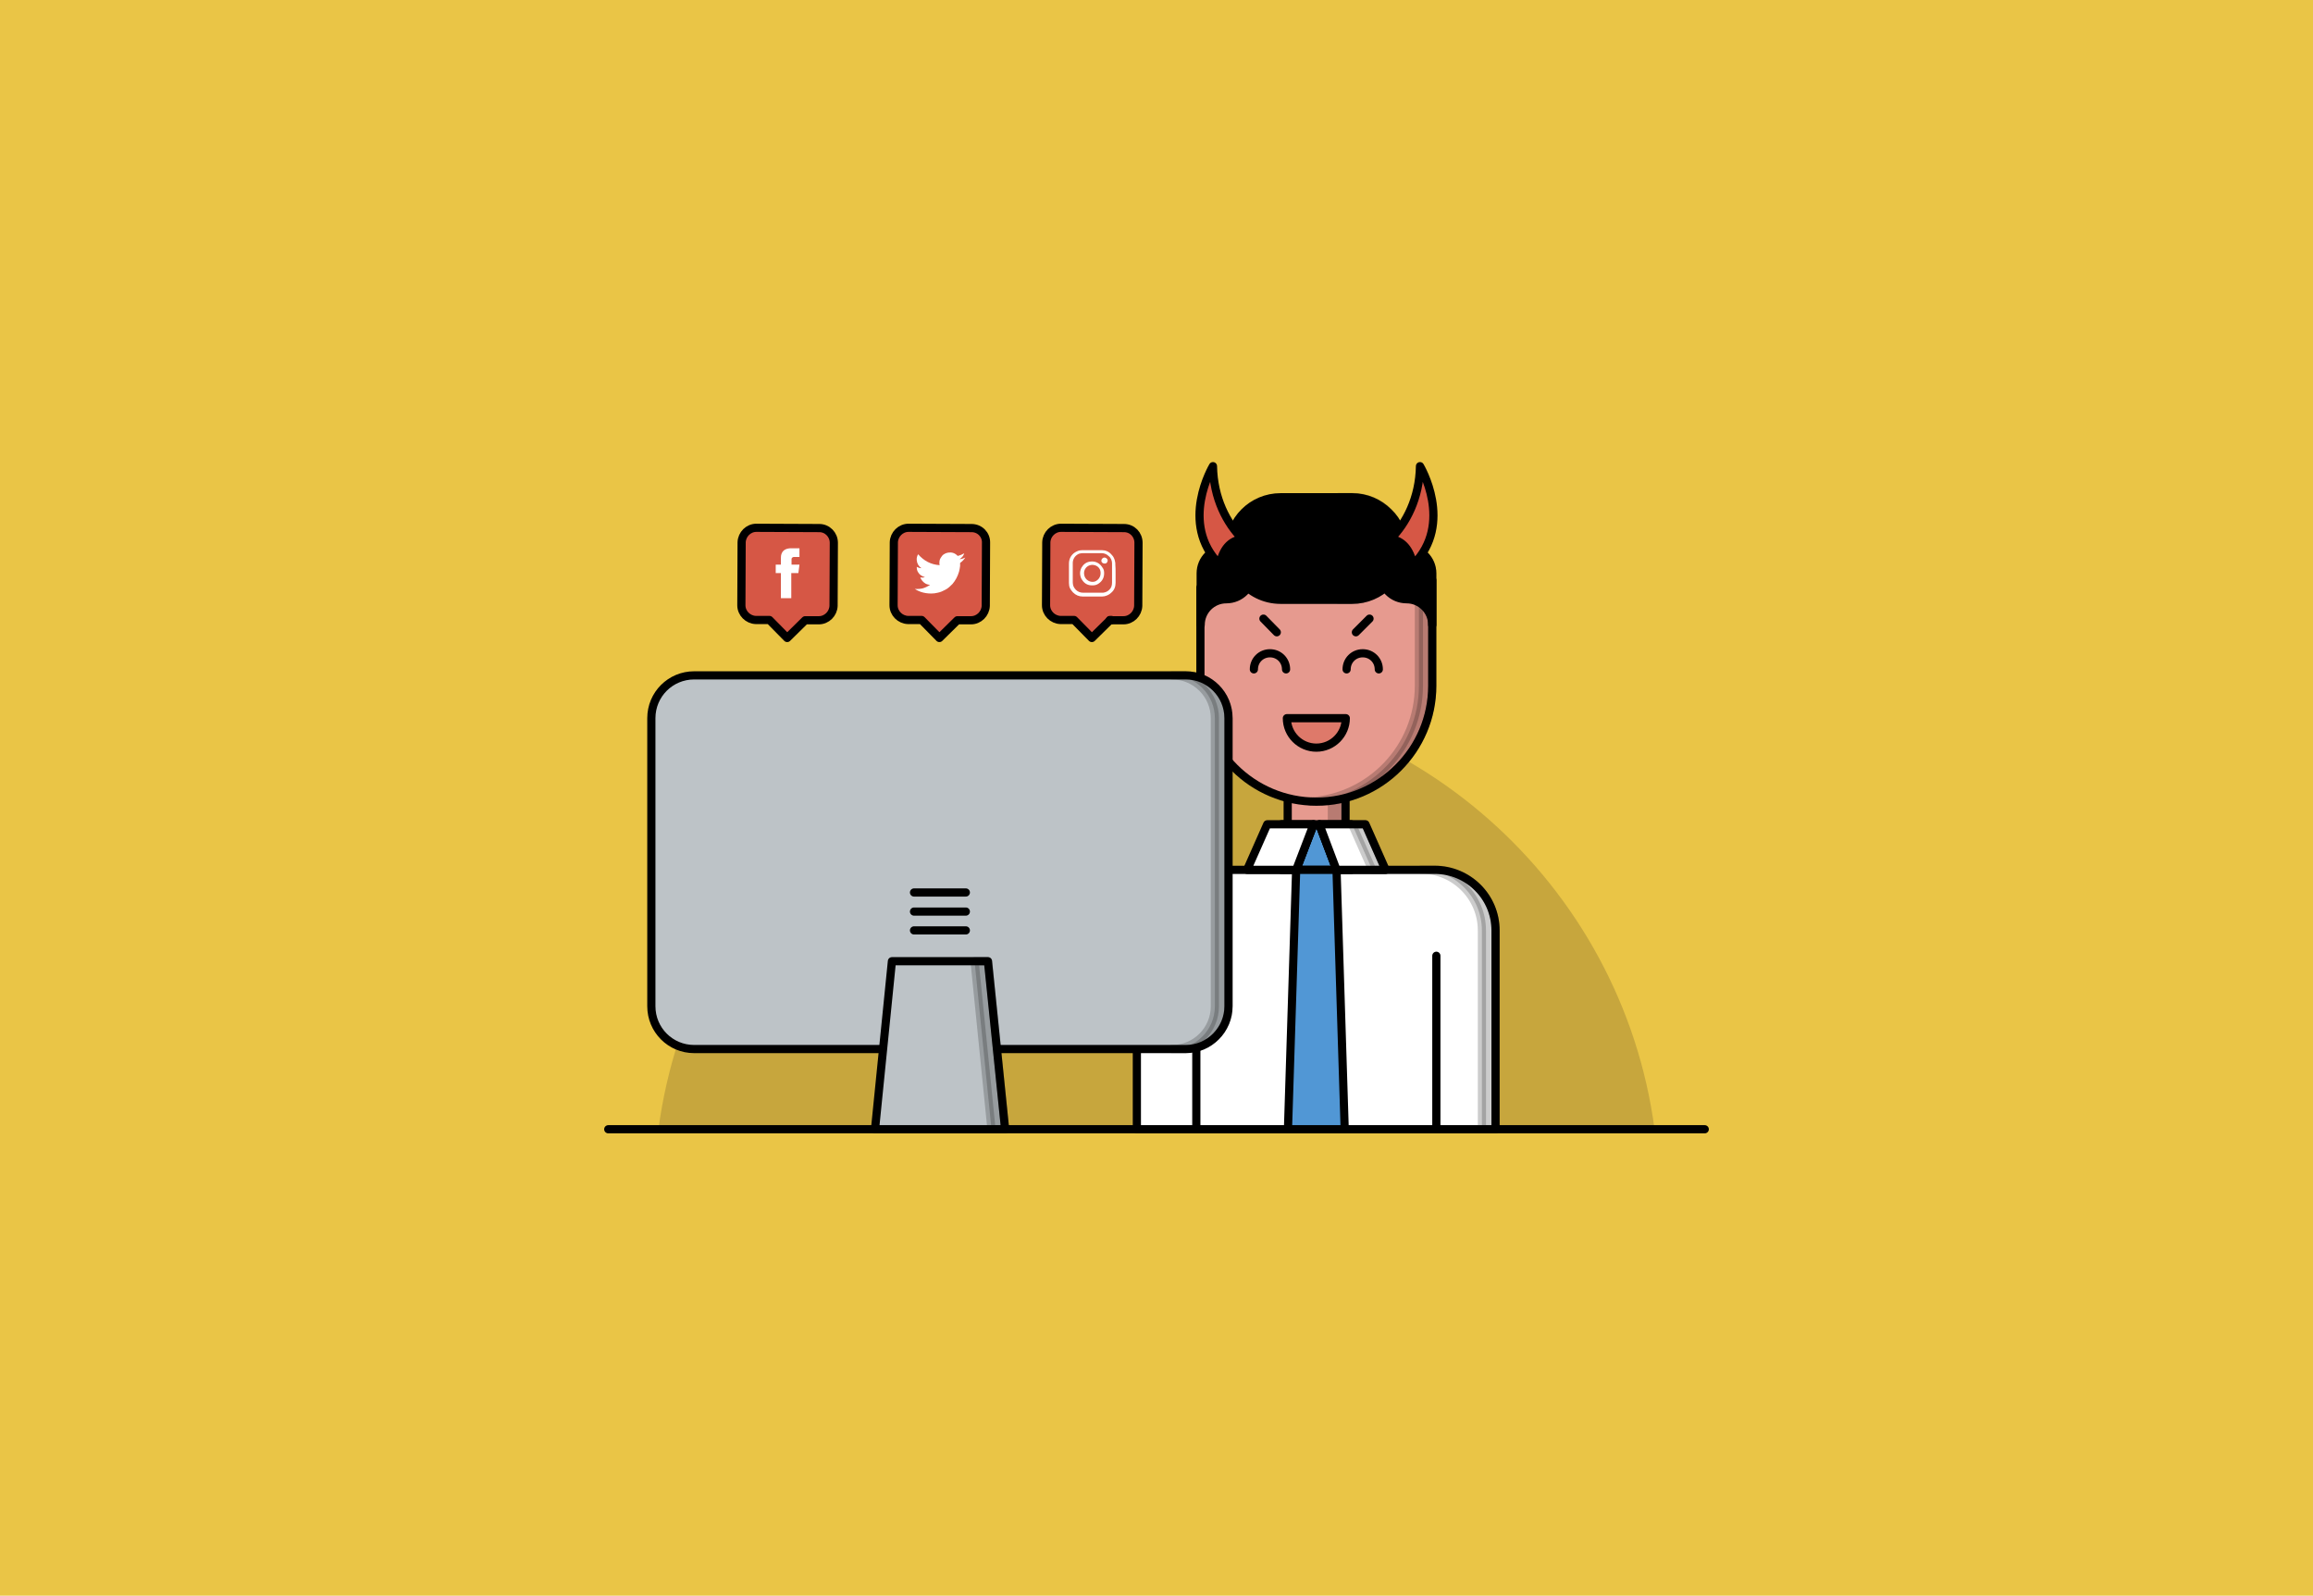 <?xml version="1.0" encoding="utf-8"?>
<!-- Generator: Adobe Illustrator 22.1.0, SVG Export Plug-In . SVG Version: 6.00 Build 0)  -->
<svg version="1.1" id="Layer_1" xmlns="http://www.w3.org/2000/svg" xmlns:xlink="http://www.w3.org/1999/xlink" x="0px" y="0px"
	 viewBox="0 0 848 585" style="enable-background:new 0 0 848 585;" xml:space="preserve">
<style type="text/css">
	.st0{fill:#EAC546;}
	.st1{opacity:0.5;fill:#A58835;}
	.st2{fill:none;stroke:#000000;stroke-width:3;stroke-linecap:round;stroke-linejoin:round;stroke-miterlimit:10;}
	.st3{fill:#FFFFFF;stroke:#000000;stroke-width:3;stroke-linecap:round;stroke-linejoin:round;stroke-miterlimit:10;}
	.st4{opacity:0.2;stroke:#000000;stroke-width:3;stroke-linecap:round;stroke-linejoin:round;stroke-miterlimit:10;}
	.st5{fill:#E69A8F;stroke:#000000;stroke-width:3;stroke-linecap:round;stroke-linejoin:round;stroke-miterlimit:10;}
	.st6{opacity:0.2;}
	.st7{stroke:#000000;stroke-width:3;stroke-linecap:round;stroke-linejoin:round;stroke-miterlimit:10;}
	.st8{fill:#DE796A;stroke:#000000;stroke-width:3;stroke-linecap:round;stroke-linejoin:round;stroke-miterlimit:10;}
	.st9{fill:#5197D5;stroke:#000000;stroke-width:3;stroke-linecap:round;stroke-linejoin:round;stroke-miterlimit:10;}
	.st10{fill:#D65745;stroke:#000000;stroke-width:3;stroke-linecap:round;stroke-linejoin:round;stroke-miterlimit:10;}
	.st11{fill:#BDC3C7;stroke:#000000;stroke-width:3;stroke-linecap:round;stroke-linejoin:round;stroke-miterlimit:10;}
	.st12{fill:#FFFFFF;}
	.st13{fill:none;stroke:#000000;stroke-width:2.723;stroke-linecap:round;stroke-linejoin:round;stroke-miterlimit:10;}
	.st14{fill:#FFFFFF;stroke:#000000;stroke-width:2.723;stroke-linecap:round;stroke-linejoin:round;stroke-miterlimit:10;}
	.st15{opacity:0.2;stroke:#000000;stroke-width:2.723;stroke-linecap:round;stroke-linejoin:round;stroke-miterlimit:10;}
	.st16{fill:#E69A8F;stroke:#000000;stroke-width:2.723;stroke-linecap:round;stroke-linejoin:round;stroke-miterlimit:10;}
	.st17{stroke:#000000;stroke-width:2.723;stroke-linecap:round;stroke-linejoin:round;stroke-miterlimit:10;}
	.st18{fill:#DE796A;stroke:#000000;stroke-width:2.723;stroke-linecap:round;stroke-linejoin:round;stroke-miterlimit:10;}
	.st19{fill:#5197D5;stroke:#000000;stroke-width:2.723;stroke-linecap:round;stroke-linejoin:round;stroke-miterlimit:10;}
	.st20{fill:#D65745;stroke:#000000;stroke-width:2.723;stroke-linecap:round;stroke-linejoin:round;stroke-miterlimit:10;}
	.st21{fill:#BDC3C7;stroke:#000000;stroke-width:2.723;stroke-linecap:round;stroke-linejoin:round;stroke-miterlimit:10;}
	.st22{fill:none;stroke:#000000;stroke-width:2.437;stroke-linecap:round;stroke-linejoin:round;stroke-miterlimit:10;}
	.st23{fill:#FFFFFF;stroke:#000000;stroke-width:2.437;stroke-linecap:round;stroke-linejoin:round;stroke-miterlimit:10;}
	.st24{opacity:0.2;stroke:#000000;stroke-width:2.437;stroke-linecap:round;stroke-linejoin:round;stroke-miterlimit:10;}
	.st25{fill:#E69A8F;stroke:#000000;stroke-width:2.437;stroke-linecap:round;stroke-linejoin:round;stroke-miterlimit:10;}
	.st26{stroke:#000000;stroke-width:2.437;stroke-linecap:round;stroke-linejoin:round;stroke-miterlimit:10;}
	.st27{fill:#DE796A;stroke:#000000;stroke-width:2.437;stroke-linecap:round;stroke-linejoin:round;stroke-miterlimit:10;}
	.st28{fill:#5197D5;stroke:#000000;stroke-width:2.437;stroke-linecap:round;stroke-linejoin:round;stroke-miterlimit:10;}
	.st29{fill:#D65745;stroke:#000000;stroke-width:2.437;stroke-linecap:round;stroke-linejoin:round;stroke-miterlimit:10;}
	.st30{fill:#BDC3C7;stroke:#000000;stroke-width:2.437;stroke-linecap:round;stroke-linejoin:round;stroke-miterlimit:10;}
</style>
<rect class="st0" width="848" height="585"/>
<g>
	<g>
		<path class="st1" d="M606.6,414H241.4c12-90.1,89.2-159.7,182.6-159.7C517.4,254.4,594.6,323.9,606.6,414z"/>
		<polyline class="st2" points="625,414 605.8,414 605,414 485.3,414 467.4,414 432.4,414 415.7,414 380.6,414 362.7,414 243,414 
			235,414 223,414 		"/>
		<g>
			<g>
				<path class="st3" d="M526,318.9L526,318.9l-86.9,0v0c-12.3,0-22.3,10-22.3,22.3V414h22.3h0H526h0h22.3v-72.9
					C548.3,328.8,538.3,318.9,526,318.9z"/>
				<path class="st4" d="M548.3,341.2V414h-5v-72.9c0-12.3-10-22.3-22.3-22.3h5C538.3,318.9,548.3,328.8,548.3,341.2z"/>
				<g>
					<g>
						<path class="st5" d="M485,310.4h-4.7c-4.6,0-8.2-3.7-8.2-8.2v-13.8h21.2v13.8C493.2,306.7,489.5,310.4,485,310.4z"/>
					</g>
					<g class="st6">
						<path class="st7" d="M493.2,288.3v13.8c0,4.5-3.7,8.2-8.2,8.2h-4.8c4.5-0.1,8.1-3.7,8.1-8.2v-13.8H493.2z"/>
					</g>
					<g>
						<path class="st5" d="M525.1,212.7v38.7c0,23.4-19,42.5-42.5,42.5c-23.4,0-42.5-19-42.5-42.5v-36c7.8,0,43.6-16.1,43.5-19.1
							C483.8,198.8,517.4,211.9,525.1,212.7z"/>
						<path class="st4" d="M525.1,212.7v38.7c0,23.5-19,42.5-42.4,42.5c-0.8,0-1.7,0-2.5-0.1c22.3-1.3,40-19.8,40-42.4v-38.7
							c-6.3-0.6-30.3-9.7-38.6-14.2c1.4-0.9,2.2-1.7,2.2-2.1C483.9,198.8,517.4,211.9,525.1,212.7z"/>
						<path class="st8" d="M493.4,263.3c0,5.9-4.8,10.8-10.8,10.8c-5.9,0-10.8-4.8-10.8-10.8H493.4z"/>
						<g>
							<path class="st2" d="M459.7,245.4c0-3.3,2.6-5.9,5.9-5.9s5.9,2.6,5.9,5.9"/>
							<path class="st2" d="M493.7,245.4c0-3.3,2.6-5.9,5.9-5.9s5.9,2.6,5.9,5.9"/>
						</g>
						<g>
							<g>
								<path class="st7" d="M525.1,210.2v18.9c0-5.2-4.2-9.4-9.4-9.4c-5.2,0-9.4-4.2-9.4-9.4s4.2-9.4,9.4-9.4
									C520.8,200.8,525.1,205,525.1,210.2z"/>
								<path class="st4" d="M525.1,210.2v18.9c0-3.6-2-6.7-5-8.3v-10.6c0-4.4-2.9-8-7-9.1c0.8-0.2,1.6-0.3,2.5-0.3
									C520.8,200.8,525.1,205,525.1,210.2z"/>
								<path class="st7" d="M440.2,210.2v18.9c0-5.2,4.2-9.4,9.4-9.4s9.4-4.2,9.4-9.4s-4.2-9.4-9.4-9.4S440.2,205,440.2,210.2z"/>
							</g>
							<g>
								<path class="st7" d="M514.6,201c0,10.4-8.4,18.9-18.9,18.9h-26.2c-6,0-11.4-2.8-14.8-7.2c-2.5-3.2-4-7.2-4-11.6
									c0-5.2,2.1-9.9,5.5-13.3c3.4-3.4,8.1-5.5,13.3-5.5h26.2c5.2,0,9.9,2.1,13.3,5.5C512.5,191.1,514.6,195.8,514.6,201z"/>
								<path class="st4" d="M514.6,201c0,10.4-8.4,18.9-18.9,18.9h-5c10.4,0,18.9-8.4,18.9-18.9c0-5.2-2.1-9.9-5.5-13.3
									c-3.4-3.4-8.1-5.5-13.3-5.5h5c5.2,0,9.9,2.1,13.3,5.5C512.5,191.1,514.6,195.8,514.6,201z"/>
							</g>
						</g>
						<line class="st2" x1="502.1" y1="226.8" x2="497.1" y2="231.8"/>
						<line class="st2" x1="463.2" y1="226.8" x2="468.1" y2="231.8"/>
					</g>
				</g>
				<polygon class="st9" points="490,318.9 475.2,318.9 481.6,302.2 483.7,302.2 				"/>
				<polygon class="st10" points="469.8,302.2 481.6,302.2 475.2,318.9 469.8,318.9 				"/>
				<polygon class="st10" points="495.4,302.2 495.4,318.9 490,318.9 483.7,302.2 				"/>
				<g>
					<polygon class="st3" points="508,318.9 490,318.9 483.7,302.2 500.6,302.2 					"/>
					<polygon class="st4" points="508,318.9 503.1,318.9 495.7,302.2 500.6,302.2 					"/>
					<polygon class="st3" points="481.6,302.2 475.2,318.9 457.2,318.9 464.6,302.2 					"/>
				</g>
				<polygon class="st9" points="493,414 472.2,414 475.2,318.9 490,318.9 				"/>
				<g>
					<line class="st2" x1="526.6" y1="350.4" x2="526.6" y2="414"/>
					<line class="st2" x1="438.6" y1="350.4" x2="438.6" y2="414"/>
				</g>
			</g>
			<g>
				<path class="st11" d="M434.7,384.6H254.5c-8.7,0-15.7-7-15.7-15.7V263.3c0-8.7,7-15.7,15.7-15.7h180.2c8.7,0,15.7,7,15.7,15.7
					v105.6C450.4,377.5,443.4,384.6,434.7,384.6z"/>
				<path class="st4" d="M450.4,263.3v105.6c0,8.6-7,15.7-15.7,15.7h-5c8.7,0,15.7-7,15.7-15.7V263.3c0-8.6-7-15.7-15.7-15.7h5
					C443.4,247.6,450.4,254.7,450.4,263.3z"/>
				<polygon class="st11" points="368.5,414 320.8,414 327,352.4 362.2,352.4 				"/>
				<polygon class="st4" points="368.5,414 363.5,414 357.3,352.4 362.3,352.4 				"/>
				<g>
					<line class="st2" x1="335.1" y1="341.1" x2="354.1" y2="341.1"/>
					<line class="st2" x1="335.1" y1="334.2" x2="354.1" y2="334.2"/>
					<line class="st2" x1="335.1" y1="327.2" x2="354.1" y2="327.2"/>
				</g>
			</g>
			<g>
				<path class="st10" d="M509.8,197.6c5.7-5.7,10.6-14.9,10.8-26.7c0,0,12.6,21-2.5,36.1C516.9,201.4,514.2,198.2,509.8,197.6z"/>
				<path class="st10" d="M455.5,197.6c-5.7-5.7-10.6-14.9-10.8-26.7c0,0-12.6,21,2.5,36.1C448.3,201.4,451,198.2,455.5,197.6z"/>
			</g>
		</g>
	</g>
	<g>
		<g>
			<path class="st10" d="M412.1,193.6l-23.1-0.1c-2.9,0-5.3,2.4-5.4,5.3l-0.1,23.1c0,2.9,2.4,5.3,5.3,5.4l5,0l6.5,6.6l6.6-6.5l5,0
				c2.9,0,5.3-2.4,5.4-5.3l0.1-23.1C417.4,196,415.1,193.6,412.1,193.6z"/>
			<path class="st10" d="M407.5,227.3c-0.2,0-0.3,0-0.5,0h-0.1l0,0H407.5z"/>
			<g>
				<path class="st12" d="M409,210.2c0,1.2,0,2.3,0,3.5c0,1.4-0.5,2.7-1.6,3.6c-0.7,0.7-1.6,1.1-2.5,1.3c-0.3,0-0.6,0.1-0.9,0.1
					c-2.3,0-4.6,0-7,0c-1.4,0-2.6-0.5-3.6-1.5c-0.5-0.5-0.8-1-1.1-1.5c-0.3-0.6-0.4-1.3-0.4-2c0-2.4,0-4.7,0-7.1c0-2,1.1-3.7,3-4.5
					c0.6-0.3,1.3-0.4,1.9-0.4c2.4,0,4.7,0,7.1,0c1.4,0,2.6,0.5,3.5,1.5c0.4,0.4,0.8,0.9,1,1.4c0.3,0.6,0.4,1.2,0.5,1.8
					c0,0.2,0,0.3,0,0.5C409,208,409,209.1,409,210.2z M407.7,210.2L407.7,210.2c0-1.2,0-2.4,0-3.7c0-0.5-0.1-0.9-0.3-1.4
					c-0.2-0.5-0.5-0.9-0.9-1.2c-0.7-0.7-1.6-1.1-2.6-1.1c-2.3,0-4.7,0-7,0c-0.4,0-0.9,0.1-1.3,0.2c-1.4,0.6-2.3,1.9-2.3,3.4
					c0,2.4,0,4.7,0,7.1c0,0.5,0.1,0.9,0.2,1.3c0.2,0.5,0.5,1,0.9,1.4c0.7,0.7,1.6,1.1,2.7,1.1c2.3,0,4.6,0,6.9,0c0.1,0,0.3,0,0.4,0
					c0.8-0.1,1.6-0.4,2.2-1c0.8-0.7,1.1-1.6,1.1-2.7C407.7,212.6,407.7,211.4,407.7,210.2z"/>
				<path class="st12" d="M404.8,210.2c0,1.6-0.7,2.9-2.1,3.8c-0.6,0.4-1.3,0.6-2,0.6c-1.6,0.1-3-0.5-3.9-1.9
					c-0.5-0.6-0.7-1.4-0.8-2.1c-0.1-0.9,0.1-1.7,0.5-2.5c0.7-1.2,1.7-2,3.1-2.2c1.9-0.3,3.6,0.5,4.6,2.2
					C404.7,208.7,404.8,209.4,404.8,210.2z M403.5,210.2c0-0.3,0-0.7-0.1-1c-0.4-1.4-1.7-2.2-3.2-2.1c-0.9,0.1-1.6,0.5-2.1,1.1
					c-0.6,0.8-0.8,1.6-0.6,2.6c0.3,1.8,2.2,2.9,3.9,2.4C402.7,212.7,403.5,211.5,403.5,210.2z"/>
				<path class="st12" d="M404.9,204.4c0.6,0,1.2,0.5,1.2,1.1c0,0.6-0.5,1.2-1.2,1.1c-0.6,0-1.2-0.5-1.1-1.1
					C403.8,204.9,404.4,204.4,404.9,204.4z"/>
			</g>
		</g>
		<g>
			<path class="st10" d="M356.2,193.6l-23.1-0.1c-2.9,0-5.3,2.4-5.4,5.3l-0.1,23.1c0,2.9,2.4,5.3,5.3,5.4l5,0l6.5,6.6l6.6-6.5l5,0
				c2.9,0,5.3-2.4,5.4-5.3l0.1-23.1C361.6,196,359.2,193.6,356.2,193.6z"/>
			<g>
				<path class="st12" d="M353.9,204.4C353.9,204.4,353.9,204.5,353.9,204.4c-0.5,0.8-1.1,1.4-1.8,1.9c0,0-0.1,0.1-0.1,0.1
					c0,0.4,0,0.8,0,1.1c-0.1,0.7-0.2,1.4-0.4,2.1c-0.5,1.7-1.3,3.2-2.4,4.5c-0.8,0.8-1.6,1.6-2.6,2.1c-0.9,0.5-1.8,0.9-2.8,1.1
					c-0.8,0.2-1.6,0.3-2.4,0.3c-1.3,0-2.6-0.2-3.8-0.6c-0.8-0.3-1.5-0.6-2.2-1.1c0,0,0,0,0,0c1,0.1,2,0,2.9-0.2
					c1-0.3,1.8-0.7,2.7-1.3c-0.8,0-1.6-0.3-2.2-0.8c-0.6-0.5-1.1-1.1-1.4-1.9c0.6,0.1,1.1,0.1,1.7-0.1c-1.1-0.3-2-0.9-2.5-1.8
					c-0.4-0.6-0.5-1.2-0.5-2c0.5,0.3,1.1,0.5,1.7,0.5c-1-0.7-1.6-1.7-1.7-2.9c-0.1-0.8,0.1-1.5,0.5-2.2c2.1,2.4,4.7,3.8,7.9,4
					c-0.1-0.3-0.1-0.5-0.1-0.8c0-0.7,0.1-1.3,0.5-1.9c0.6-1.1,1.5-1.7,2.7-1.9c1.3-0.2,2.4,0.1,3.4,1.1c0.1,0.1,0.1,0.1,0.2,0.1
					c0.8-0.2,1.5-0.5,2.2-0.9c0,0,0,0,0.1,0c-0.3,0.9-0.9,1.6-1.7,2.1c0.4,0,0.7-0.1,1.1-0.2C353.2,204.7,353.5,204.6,353.9,204.4z"
					/>
			</g>
		</g>
		<g>
			<path class="st10" d="M300.4,193.6l-23.1-0.1c-2.9,0-5.3,2.4-5.4,5.3l-0.1,23.1c0,2.9,2.4,5.3,5.3,5.4l5,0l6.5,6.6l6.6-6.5l5,0
				c2.9,0,5.3-2.4,5.4-5.3l0.1-23.1C305.7,196,303.3,193.6,300.4,193.6z"/>
			<g>
				<path id="Facebook" class="st12" d="M286.3,204.5c0,0.5,0,2.5,0,2.5h-1.9v3.1h1.9v9.2h3.8v-9.2h2.6c0,0,0.2-1.5,0.4-3.1
					c-0.3,0-2.9,0-2.9,0s0-1.8,0-2.1c0-0.3,0.4-0.7,0.8-0.7c0.4,0,1.3,0,2.1,0c0-0.4,0-1.9,0-3.2c-1.1,0-2.3,0-2.8,0
					C286.2,200.9,286.3,204,286.3,204.5z"/>
			</g>
		</g>
	</g>
</g>
</svg>
